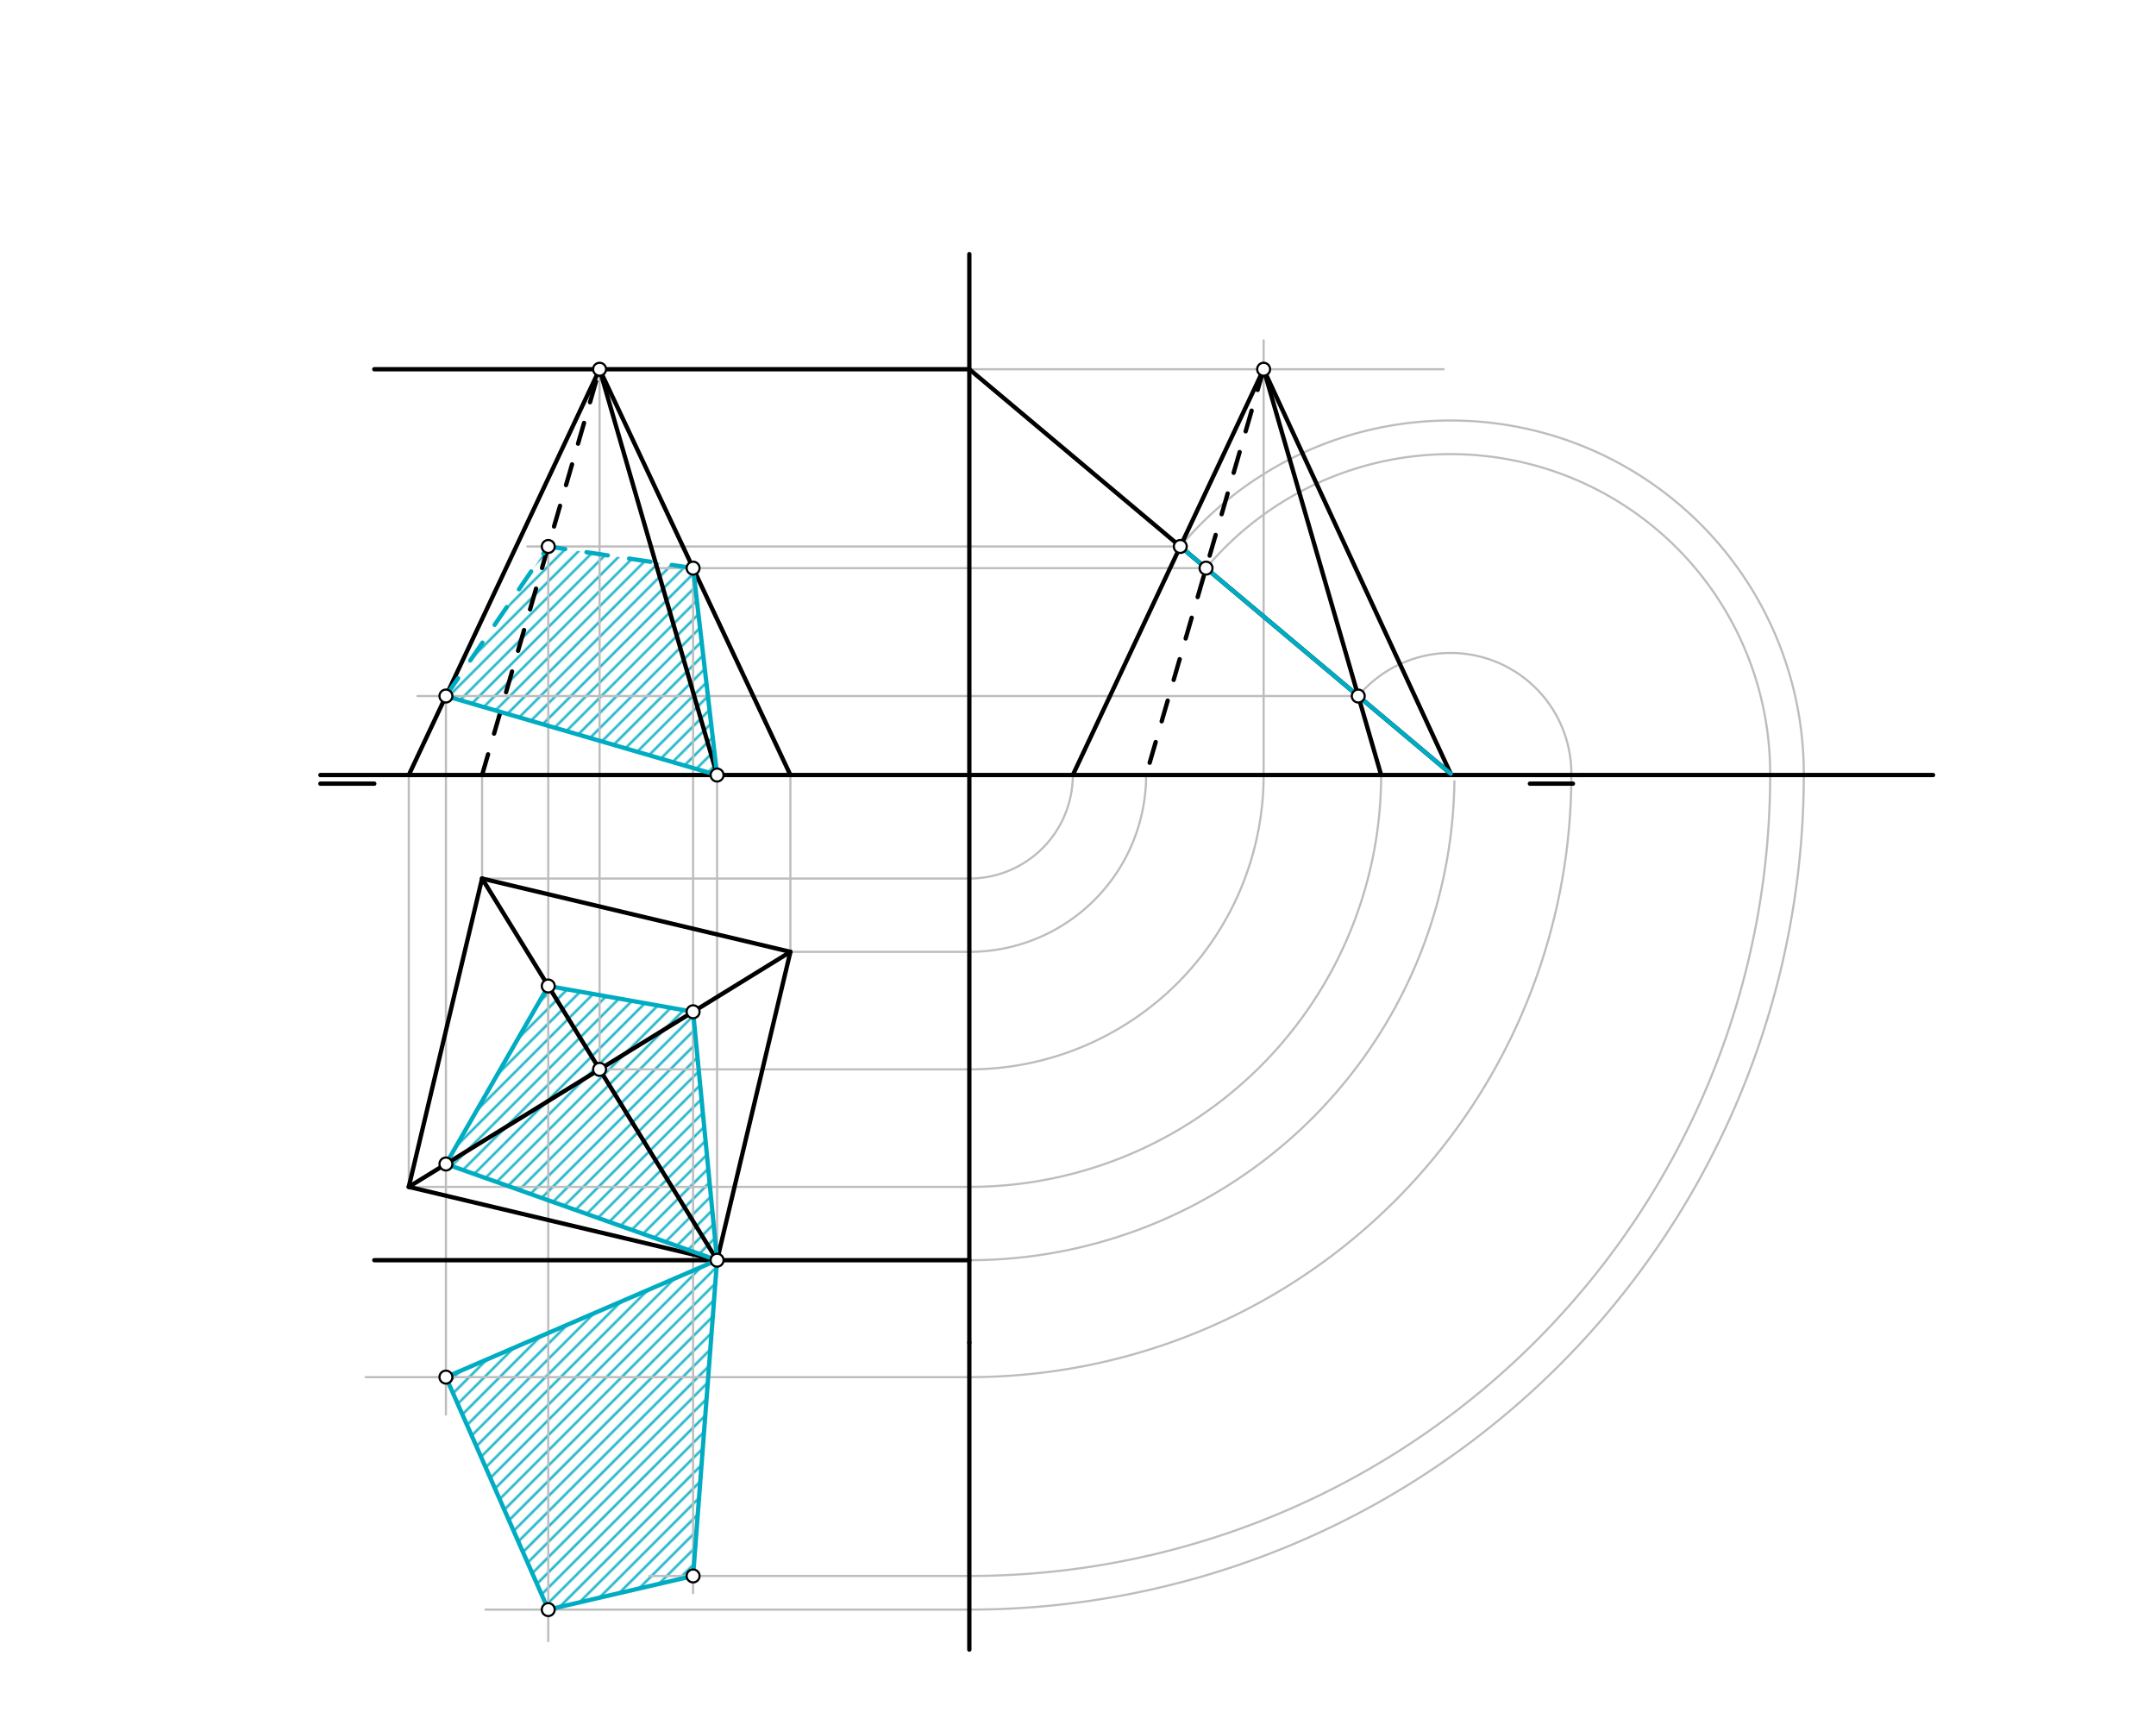 <svg xmlns="http://www.w3.org/2000/svg" class="svg--816" height="100%" preserveAspectRatio="xMidYMid meet" viewBox="0 0 1000 800" width="100%"><defs><marker id="marker-arrow" markerHeight="16" markerUnits="userSpaceOnUse" markerWidth="24" orient="auto-start-reverse" refX="24" refY="4" viewBox="0 0 24 8"><path d="M 0 0 L 24 4 L 0 8 z" stroke="inherit"></path></marker></defs><g class="aux-layer--949"><g class="element--733"><defs><pattern height="5" id="fill_925_n0avl__pattern-stripes" patternTransform="rotate(-45)" patternUnits="userSpaceOnUse" width="5"><rect fill="#00ACC1" height="1" transform="translate(0,0)" width="5"></rect></pattern></defs><g fill="url(#fill_925_n0avl__pattern-stripes)"><path d="M 254.294 253.443 L 321.476 263.479 L 332.6 359.437 L 206.83 322.797 L 254.294 253.443 Z" stroke="none"></path></g></g><g class="element--733"><defs><pattern height="5" id="fill_944_7r629g__pattern-stripes" patternTransform="rotate(-45)" patternUnits="userSpaceOnUse" width="5"><rect fill="#00ACC1" height="1" transform="translate(0,0)" width="5"></rect></pattern></defs><g fill="url(#fill_944_7r629g__pattern-stripes)"><path d="M 206.83 539.827 L 254.294 457.281 L 321.476 469.226 L 332.6 584.437 L 206.83 539.827 Z" stroke="none"></path></g></g><g class="element--733"><defs><pattern height="5" id="fill_972_4mozd1__pattern-stripes" patternTransform="rotate(-45)" patternUnits="userSpaceOnUse" width="5"><rect fill="#00ACC1" height="1" transform="translate(0,0)" width="5"></rect></pattern></defs><g fill="url(#fill_972_4mozd1__pattern-stripes)"><path d="M 206.83 638.663 L 332.6 584.437 L 321.476 730.877 L 254.294 746.479 L 206.83 638.663 Z" stroke="none"></path></g></g><g class="element--733"><line stroke="#BDBDBD" stroke-dasharray="none" stroke-linecap="round" stroke-width="1" x1="278.1" x2="278.1" y1="495.938" y2="171.238"></line></g><g class="element--733"><line stroke="#BDBDBD" stroke-dasharray="none" stroke-linecap="round" stroke-width="1" x1="189.6" x2="189.6" y1="550.438" y2="359.438"></line></g><g class="element--733"><line stroke="#BDBDBD" stroke-dasharray="none" stroke-linecap="round" stroke-width="1" x1="223.6" x2="223.6" y1="407.438" y2="359.438"></line></g><g class="element--733"><line stroke="#BDBDBD" stroke-dasharray="none" stroke-linecap="round" stroke-width="1" x1="366.6" x2="366.6" y1="441.437" y2="359.438"></line></g><g class="element--733"><line stroke="#BDBDBD" stroke-dasharray="none" stroke-linecap="round" stroke-width="1" x1="332.6" x2="332.6" y1="584.438" y2="359.438"></line></g><g class="element--733"><path d="M 449.6 584.438 A 225 225 0 0 0 674.582 362.294" fill="none" stroke="#BDBDBD" stroke-dasharray="none" stroke-linecap="round" stroke-width="1"></path></g><g class="element--733"><line stroke="#BDBDBD" stroke-dasharray="none" stroke-linecap="round" stroke-width="1" x1="223.6" x2="449.6" y1="407.438" y2="407.438"></line></g><g class="element--733"><line stroke="#BDBDBD" stroke-dasharray="none" stroke-linecap="round" stroke-width="1" x1="366.6" x2="449.6" y1="441.437" y2="441.437"></line></g><g class="element--733"><line stroke="#BDBDBD" stroke-dasharray="none" stroke-linecap="round" stroke-width="1" x1="189.6" x2="449.6" y1="550.438" y2="550.438"></line></g><g class="element--733"><path d="M 449.6 407.438 A 48 48 0 0 0 497.6 359.438" fill="none" stroke="#BDBDBD" stroke-dasharray="none" stroke-linecap="round" stroke-width="1"></path></g><g class="element--733"><path d="M 449.6 441.437 A 82 82 0 0 0 531.6 359.438" fill="none" stroke="#BDBDBD" stroke-dasharray="none" stroke-linecap="round" stroke-width="1"></path></g><g class="element--733"><path d="M 449.6 550.438 A 191 191 0 0 0 640.6 359.438" fill="none" stroke="#BDBDBD" stroke-dasharray="none" stroke-linecap="round" stroke-width="1"></path></g><g class="element--733"><line stroke="#BDBDBD" stroke-dasharray="none" stroke-linecap="round" stroke-width="1" x1="449.6" x2="669.6" y1="171.238" y2="171.238"></line></g><g class="element--733"><line stroke="#BDBDBD" stroke-dasharray="none" stroke-linecap="round" stroke-width="1" x1="278.1" x2="449.6" y1="495.938" y2="495.938"></line></g><g class="element--733"><path d="M 449.6 495.938 A 136.5 136.5 0 0 0 586.1 359.438" fill="none" stroke="#BDBDBD" stroke-dasharray="none" stroke-linecap="round" stroke-width="1"></path></g><g class="element--733"><line stroke="#BDBDBD" stroke-dasharray="none" stroke-linecap="round" stroke-width="1" x1="586.1" x2="586.1" y1="359.438" y2="157.838"></line></g><g class="element--733"><line stroke="#BDBDBD" stroke-dasharray="none" stroke-linecap="round" stroke-width="1" x1="547.443" x2="244.6" y1="253.443" y2="253.443"></line></g><g class="element--733"><line stroke="#BDBDBD" stroke-dasharray="none" stroke-linecap="round" stroke-width="1" x1="559.388" x2="305.492" y1="263.479" y2="263.479"></line></g><g class="element--733"><line stroke="#BDBDBD" stroke-dasharray="none" stroke-linecap="round" stroke-width="1" x1="629.989" x2="193.6" y1="322.797" y2="322.797"></line></g><g class="element--733"><line stroke="#BDBDBD" stroke-dasharray="none" stroke-linecap="round" stroke-width="1" x1="206.83" x2="206.83" y1="322.797" y2="542.637"></line></g><g class="element--733"><line stroke="#BDBDBD" stroke-dasharray="none" stroke-linecap="round" stroke-width="1" x1="254.294" x2="254.294" y1="253.443" y2="475.637"></line></g><g class="element--733"><line stroke="#BDBDBD" stroke-dasharray="none" stroke-linecap="round" stroke-width="1" x1="321.476" x2="321.476" y1="263.479" y2="483.637"></line></g><g class="element--733"><path d="M 629.989 322.797 A 55.979 55.979 0 0 1 728.825 359.437" fill="none" stroke="#BDBDBD" stroke-dasharray="none" stroke-linecap="round" stroke-width="1"></path></g><g class="element--733"><path d="M 559.388 263.479 A 148.192 148.192 0 0 1 821.04 359.438" fill="none" stroke="#BDBDBD" stroke-dasharray="none" stroke-linecap="round" stroke-width="1"></path></g><g class="element--733"><path d="M 547.443 253.443 A 163.793 163.793 0 0 1 836.641 359.438" fill="none" stroke="#BDBDBD" stroke-dasharray="none" stroke-linecap="round" stroke-width="1"></path></g><g class="element--733"><path d="M 728.825 359.437 A 279.225 279.225 0 0 1 449.6 638.663" fill="none" stroke="#BDBDBD" stroke-dasharray="none" stroke-linecap="round" stroke-width="1"></path></g><g class="element--733"><path d="M 821.04 359.438 A 371.44 371.44 0 0 1 449.6 730.877" fill="none" stroke="#BDBDBD" stroke-dasharray="none" stroke-linecap="round" stroke-width="1"></path></g><g class="element--733"><path d="M 836.641 359.438 A 387.041 387.041 0 0 1 449.6 746.479" fill="none" stroke="#BDBDBD" stroke-dasharray="none" stroke-linecap="round" stroke-width="1"></path></g><g class="element--733"><line stroke="#BDBDBD" stroke-dasharray="none" stroke-linecap="round" stroke-width="1" x1="449.6" x2="169.6" y1="638.663" y2="638.663"></line></g><g class="element--733"><line stroke="#BDBDBD" stroke-dasharray="none" stroke-linecap="round" stroke-width="1" x1="206.83" x2="206.83" y1="539.827" y2="656.038"></line></g><g class="element--733"><line stroke="#BDBDBD" stroke-dasharray="none" stroke-linecap="round" stroke-width="1" x1="321.476" x2="321.476" y1="469.226" y2="738.913"></line></g><g class="element--733"><line stroke="#BDBDBD" stroke-dasharray="none" stroke-linecap="round" stroke-width="1" x1="449.6" x2="301.2" y1="730.877" y2="730.877"></line></g><g class="element--733"><line stroke="#BDBDBD" stroke-dasharray="none" stroke-linecap="round" stroke-width="1" x1="449.6" x2="225.2" y1="746.479" y2="746.479"></line></g><g class="element--733"><line stroke="#BDBDBD" stroke-dasharray="none" stroke-linecap="round" stroke-width="1" x1="254.294" x2="254.294" y1="457.281" y2="761.113"></line></g></g><g class="main-layer--75a"><g class="element--733"><line stroke="#000000" stroke-dasharray="none" stroke-linecap="round" stroke-width="2" x1="173.6" x2="449.6" y1="171.238" y2="171.238"></line></g><g class="element--733"><line stroke="#000000" stroke-dasharray="none" stroke-linecap="round" stroke-width="2" x1="148.6" x2="733.6" y1="359.438" y2="359.438"></line></g><g class="element--733"><line stroke="#000000" stroke-dasharray="none" stroke-linecap="round" stroke-width="2" x1="189.6" x2="332.6" y1="550.438" y2="584.438"></line></g><g class="element--733"><line stroke="#000000" stroke-dasharray="none" stroke-linecap="round" stroke-width="2" x1="189.6" x2="223.6" y1="550.438" y2="407.437"></line></g><g class="element--733"><line stroke="#000000" stroke-dasharray="none" stroke-linecap="round" stroke-width="2" x1="223.6" x2="366.6" y1="407.438" y2="441.438"></line></g><g class="element--733"><line stroke="#000000" stroke-dasharray="none" stroke-linecap="round" stroke-width="2" x1="366.6" x2="332.6" y1="441.437" y2="584.438"></line></g><g class="element--733"><line stroke="#000000" stroke-dasharray="none" stroke-linecap="round" stroke-width="2" x1="449.6" x2="173.6" y1="584.438" y2="584.438"></line></g><g class="element--733"><line stroke="#000000" stroke-dasharray="none" stroke-linecap="round" stroke-width="2" x1="148.6" x2="173.6" y1="363.438" y2="363.438"></line></g><g class="element--733"><line stroke="#000000" stroke-dasharray="none" stroke-linecap="round" stroke-width="2" x1="709.6" x2="729.568" y1="363.438" y2="363.438"></line></g><g class="element--733"><line stroke="#000000" stroke-dasharray="none" stroke-linecap="round" stroke-width="2" x1="223.6" x2="332.6" y1="407.438" y2="584.438"></line></g><g class="element--733"><line stroke="#000000" stroke-dasharray="none" stroke-linecap="round" stroke-width="2" x1="189.6" x2="366.6" y1="550.438" y2="441.437"></line></g><g class="element--733"><line stroke="#000000" stroke-dasharray="none" stroke-linecap="round" stroke-width="2" x1="189.6" x2="278.1" y1="359.438" y2="171.238"></line></g><g class="element--733"><line stroke="#000000" stroke-dasharray="10" stroke-linecap="round" stroke-width="2" x1="223.6" x2="278.1" y1="359.438" y2="171.238"></line></g><g class="element--733"><line stroke="#000000" stroke-dasharray="none" stroke-linecap="round" stroke-width="2" x1="332.6" x2="278.1" y1="359.438" y2="171.238"></line></g><g class="element--733"><line stroke="#000000" stroke-dasharray="none" stroke-linecap="round" stroke-width="2" x1="278.1" x2="366.6" y1="171.238" y2="359.438"></line></g><g class="element--733"><line stroke="#000000" stroke-dasharray="none" stroke-linecap="round" stroke-width="2" x1="449.6" x2="449.6" y1="117.837" y2="622.638"></line></g><g class="element--733"><line stroke="#000000" stroke-dasharray="none" stroke-linecap="round" stroke-width="2" x1="449.6" x2="672.849" y1="171.238" y2="358.807"></line></g><g class="element--733"><line stroke="#000000" stroke-dasharray="none" stroke-linecap="round" stroke-width="2" x1="586.1" x2="497.6" y1="171.238" y2="359.438"></line></g><g class="element--733"><line stroke="#000000" stroke-dasharray="10" stroke-linecap="round" stroke-width="2" x1="586.1" x2="531.6" y1="171.238" y2="359.438"></line></g><g class="element--733"><line stroke="#000000" stroke-dasharray="none" stroke-linecap="round" stroke-width="2" x1="586.1" x2="640.6" y1="171.238" y2="359.438"></line></g><g class="element--733"><line stroke="#000000" stroke-dasharray="none" stroke-linecap="round" stroke-width="2" x1="586.1" x2="672.849" y1="171.238" y2="358.807"></line></g><g class="element--733"><line stroke="#00ACC1" stroke-dasharray="none" stroke-linecap="round" stroke-width="2" x1="332.6" x2="206.83" y1="359.438" y2="322.797"></line></g><g class="element--733"><line stroke="#00ACC1" stroke-dasharray="none" stroke-linecap="round" stroke-width="2" x1="321.476" x2="332.6" y1="263.479" y2="359.437"></line></g><g class="element--733"><line stroke="#00ACC1" stroke-dasharray="10" stroke-linecap="round" stroke-width="2" x1="206.83" x2="254.294" y1="322.797" y2="253.443"></line></g><g class="element--733"><line stroke="#00ACC1" stroke-dasharray="10" stroke-linecap="round" stroke-width="2" x1="321.476" x2="254.294" y1="263.479" y2="253.443"></line></g><g class="element--733"><line stroke="#00ACC1" stroke-dasharray="none" stroke-linecap="round" stroke-width="2" x1="547.443" x2="672.849" y1="253.443" y2="358.807"></line></g><g class="element--733"><line stroke="#00ACC1" stroke-dasharray="none" stroke-linecap="round" stroke-width="2" x1="321.476" x2="254.294" y1="469.226" y2="457.281"></line></g><g class="element--733"><line stroke="#00ACC1" stroke-dasharray="none" stroke-linecap="round" stroke-width="2" x1="254.294" x2="206.83" y1="457.281" y2="539.827"></line></g><g class="element--733"><line stroke="#00ACC1" stroke-dasharray="none" stroke-linecap="round" stroke-width="2" x1="206.83" x2="332.6" y1="539.827" y2="584.437"></line></g><g class="element--733"><line stroke="#00ACC1" stroke-dasharray="none" stroke-linecap="round" stroke-width="2" x1="321.476" x2="332.6" y1="469.226" y2="584.437"></line></g><g class="element--733"><line stroke="#000000" stroke-dasharray="none" stroke-linecap="round" stroke-width="2" x1="449.6" x2="449.6" y1="622.638" y2="765.038"></line></g><g class="element--733"><line stroke="#000000" stroke-dasharray="none" stroke-linecap="round" stroke-width="2" x1="733.6" x2="896.6" y1="359.438" y2="359.438"></line></g><g class="element--733"><line stroke="#00ACC1" stroke-dasharray="none" stroke-linecap="round" stroke-width="2" x1="332.6" x2="206.83" y1="584.437" y2="638.663"></line></g><g class="element--733"><line stroke="#00ACC1" stroke-dasharray="none" stroke-linecap="round" stroke-width="2" x1="206.83" x2="254.294" y1="638.663" y2="746.479"></line></g><g class="element--733"><line stroke="#00ACC1" stroke-dasharray="none" stroke-linecap="round" stroke-width="2" x1="254.294" x2="321.476" y1="746.479" y2="730.877"></line></g><g class="element--733"><line stroke="#00ACC1" stroke-dasharray="none" stroke-linecap="round" stroke-width="2" x1="321.476" x2="332.6" y1="730.877" y2="584.437"></line></g><g class="element--733"><circle cx="278.1" cy="495.938" r="3" stroke="#000000" stroke-width="1" fill="#ffffff"></circle>}</g><g class="element--733"><circle cx="278.1" cy="171.238" r="3" stroke="#000000" stroke-width="1" fill="#ffffff"></circle>}</g><g class="element--733"><circle cx="586.1" cy="171.238" r="3" stroke="#000000" stroke-width="1" fill="#ffffff"></circle>}</g><g class="element--733"><circle cx="629.989" cy="322.797" r="3" stroke="#000000" stroke-width="1" fill="#ffffff"></circle>}</g><g class="element--733"><circle cx="559.388" cy="263.479" r="3" stroke="#000000" stroke-width="1" fill="#ffffff"></circle>}</g><g class="element--733"><circle cx="547.443" cy="253.443" r="3" stroke="#000000" stroke-width="1" fill="#ffffff"></circle>}</g><g class="element--733"><circle cx="254.294" cy="253.443" r="3" stroke="#000000" stroke-width="1" fill="#ffffff"></circle>}</g><g class="element--733"><circle cx="321.476" cy="263.479" r="3" stroke="#000000" stroke-width="1" fill="#ffffff"></circle>}</g><g class="element--733"><circle cx="206.83" cy="322.797" r="3" stroke="#000000" stroke-width="1" fill="#ffffff"></circle>}</g><g class="element--733"><circle cx="332.6" cy="359.438" r="3" stroke="#000000" stroke-width="1" fill="#ffffff"></circle>}</g><g class="element--733"><circle cx="206.83" cy="539.827" r="3" stroke="#000000" stroke-width="1" fill="#ffffff"></circle>}</g><g class="element--733"><circle cx="254.294" cy="457.281" r="3" stroke="#000000" stroke-width="1" fill="#ffffff"></circle>}</g><g class="element--733"><circle cx="321.476" cy="469.226" r="3" stroke="#000000" stroke-width="1" fill="#ffffff"></circle>}</g><g class="element--733"><circle cx="332.6" cy="584.437" r="3" stroke="#000000" stroke-width="1" fill="#ffffff"></circle>}</g><g class="element--733"><circle cx="206.83" cy="638.663" r="3" stroke="#000000" stroke-width="1" fill="#ffffff"></circle>}</g><g class="element--733"><circle cx="321.476" cy="730.877" r="3" stroke="#000000" stroke-width="1" fill="#ffffff"></circle>}</g><g class="element--733"><circle cx="254.294" cy="746.479" r="3" stroke="#000000" stroke-width="1" fill="#ffffff"></circle>}</g></g><g class="snaps-layer--ac6"></g><g class="temp-layer--52d"></g></svg>